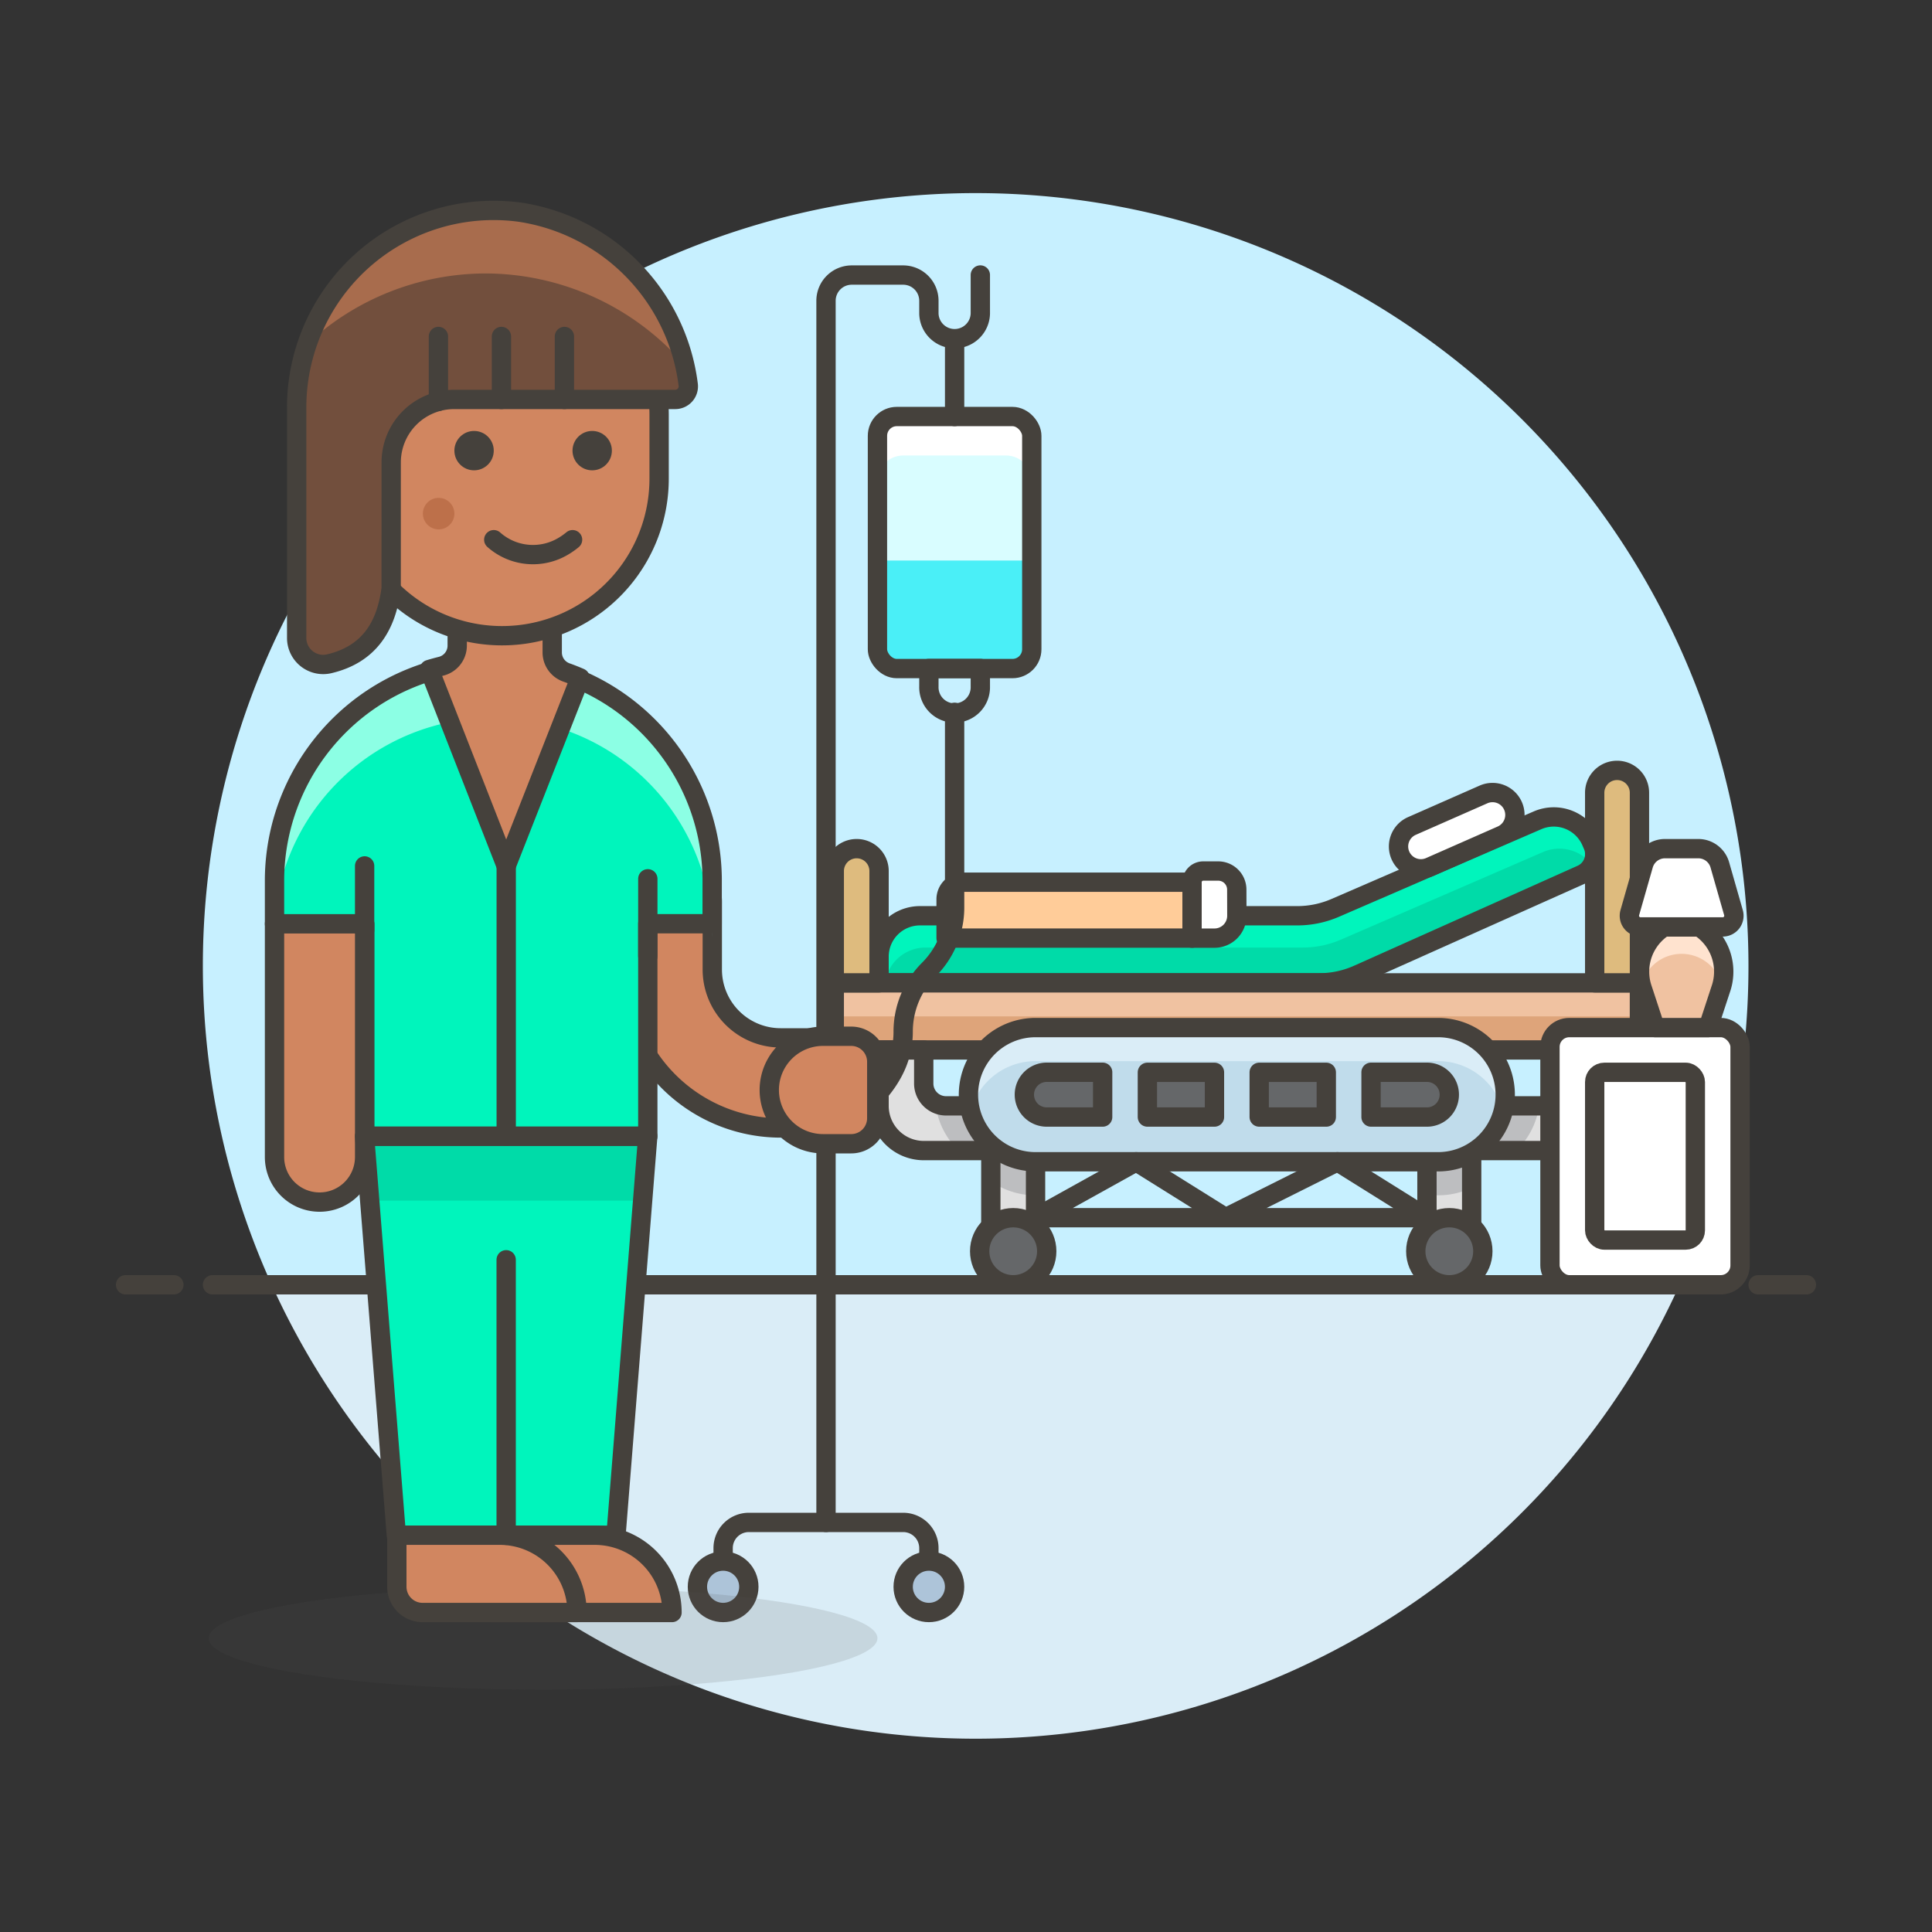 <svg xmlns="http://www.w3.org/2000/svg" viewBox="0 0 100 100"><rect x="0" y="0" width="100" height="100" fill="#333333" stroke="none"/><g class="nc-icon-wrapper"><defs/><path class="a" d="M90.5 50a40 40 0 1 0-76.436 16.5h72.872A39.844 39.844 0 0 0 90.5 50z" style="" fill="#c7f0ff"/><path class="b" d="M14.064 66.5a40 40 0 0 0 72.872 0z" style="" fill="#daedf7"/><g><path class="c" d="M11 66.5h78" fill="none" stroke="#45413c" stroke-linejoin="round" stroke-linecap="round"/><path class="c" d="M6.5 66.5H9" fill="none" stroke="#45413c" stroke-linejoin="round" stroke-linecap="round"/><path class="c" d="M91 66.5h2.5" fill="none" stroke="#45413c" stroke-linejoin="round" stroke-linecap="round"/></g><g><path class="d" d="M82.382 43.6a2.117 2.117 0 0 0-2.8-1.141L69.11 46.992a4.922 4.922 0 0 1-1.962.407H47.614a2.117 2.117 0 0 0-2.114 2.118v1.355h22.775a4.931 4.931 0 0 0 2.016-.43l11.565-5.172a1.158 1.158 0 0 0 .6-1.5z" style="" fill="#00dba8"/><path class="e" d="M47.9 49.044h19.538a4.943 4.943 0 0 0 1.962-.407L79.87 44.1a2.119 2.119 0 0 1 2.53.665 1.157 1.157 0 0 0 .054-.992l-.072-.177a2.117 2.117 0 0 0-2.8-1.14L69.11 46.992a4.922 4.922 0 0 1-1.962.407H47.614a2.117 2.117 0 0 0-2.114 2.117v1.356h.309a2.117 2.117 0 0 1 2.091-1.828z" style="" fill="#00f5bc"/><path class="c" d="M82.382 43.6a2.117 2.117 0 0 0-2.8-1.141L69.11 46.992a4.922 4.922 0 0 1-1.962.407H47.614a2.117 2.117 0 0 0-2.114 2.118v1.355h22.775a4.931 4.931 0 0 0 2.016-.43l11.565-5.172a1.158 1.158 0 0 0 .6-1.5z" fill="none" stroke="#45413c" stroke-linejoin="round" stroke-linecap="round"/><path class="f" d="M77.72 43.239l-3.708 1.633a1.158 1.158 0 0 1-1.526-.593 1.157 1.157 0 0 1 .593-1.526l3.708-1.633a1.158 1.158 0 0 1 1.526.593 1.158 1.158 0 0 1-.593 1.526z" stroke="#45413c" stroke-linejoin="round" stroke-linecap="round" fill="#fff"/><path class="g" d="M83.856 54.345H44.182a1 1 0 0 1-1-1v-2.473h41.674v2.473a1 1 0 0 1-1 1z" style="" fill="#dea47a"/><path class="h" d="M43.182 50.872h41.675v1.736H43.182z" style="" fill="#f0c2a1"/><path class="c" d="M83.856 54.345H44.182a1 1 0 0 1-1-1v-2.473h41.674v2.473a1 1 0 0 1-1 1z" fill="none" stroke="#45413c" stroke-linejoin="round" stroke-linecap="round"/><path class="i" d="M80.8 54.345v1.736a1.157 1.157 0 0 1-1.157 1.158H48.97a1.157 1.157 0 0 1-1.158-1.158v-1.736H45.5v2.894a2.314 2.314 0 0 0 2.315 2.315H80.8a2.315 2.315 0 0 0 2.316-2.315v-2.894z" style="" fill="#e0e0e0"/><path class="j" d="M79.667 57.239H48.97a1.139 1.139 0 0 1-.555-.142 4.04 4.04 0 0 0 1.2 2.457h28.874a4.037 4.037 0 0 0 1.178-2.315z" style="" fill="#bdbec0"/><path class="c" d="M80.8 54.345v1.736a1.157 1.157 0 0 1-1.157 1.158H48.97a1.157 1.157 0 0 1-1.158-1.158v-1.736H45.5v2.894a2.314 2.314 0 0 0 2.315 2.315H80.8a2.315 2.315 0 0 0 2.316-2.315v-2.894z" fill="none" stroke="#45413c" stroke-linejoin="round" stroke-linecap="round"/><path class="i" d="M51.285 59.554H53.6v5.209h-2.315z" style="" fill="#e0e0e0"/><path class="j" d="M51.285 59.554v1.587a4.028 4.028 0 0 0 2.315.728v-2.315z" style="" fill="#bdbec0"/><path class="c" d="M51.285 59.554H53.6v5.209h-2.315z" fill="none" stroke="#45413c" stroke-linejoin="round" stroke-linecap="round"/><path class="i" d="M73.859 59.554h2.315v5.209h-2.315z" style="" fill="#e0e0e0"/><path class="j" d="M73.859 61.869h.578a4.025 4.025 0 0 0 1.737-.391v-1.924h-2.315z" style="" fill="#bdbec0"/><path class="c" d="M73.859 59.554h2.315v5.209h-2.315z" fill="none" stroke="#45413c" stroke-linejoin="round" stroke-linecap="round"/><path class="k" d="M83.7 39.875a1.157 1.157 0 0 1 1.158 1.157v9.84h-2.317v-9.84a1.157 1.157 0 0 1 1.159-1.157z" stroke="#45413c" stroke-linejoin="round" stroke-linecap="round" fill="#debb7e"/><path class="k" d="M44.339 43.926a1.158 1.158 0 0 1 1.161 1.158v5.788h-2.318v-5.788a1.158 1.158 0 0 1 1.157-1.158z" stroke="#45413c" stroke-linejoin="round" stroke-linecap="round" fill="#debb7e"/><path class="l" d="M74.437 53.187H53.6a3.473 3.473 0 1 0 0 6.946h20.837a3.473 3.473 0 1 0 0-6.946z" style="" fill="#c0dceb"/><path class="b" d="M53.6 54.924h20.837a3.474 3.474 0 0 1 3.364 2.6 3.477 3.477 0 0 0-3.364-4.341H53.6a3.474 3.474 0 0 0-3.363 4.341 3.473 3.473 0 0 1 3.363-2.6z" style="" fill="#daedf7"/><path class="c" d="M74.437 53.187H53.6a3.473 3.473 0 1 0 0 6.946h20.837a3.473 3.473 0 1 0 0-6.946z" fill="none" stroke="#45413c" stroke-linejoin="round" stroke-linecap="round"/><path class="m" d="M61.7 48.557H48.97v-2.01a.884.884 0 0 1 .884-.884H61.7z" stroke="#45413c" stroke-linejoin="round" stroke-linecap="round" fill="#fc9"/><path class="f" d="M64.019 47.4a1.158 1.158 0 0 1-1.158 1.158H61.7v-2.895a.579.579 0 0 1 .579-.579h.775a.961.961 0 0 1 .961.961z" stroke="#45413c" stroke-linejoin="round" stroke-linecap="round" fill="#fff"/><circle class="n" cx="52.443" cy="64.764" r="1.736" stroke="#45413c" stroke-linejoin="round" stroke-linecap="round" fill="#656769"/><circle class="n" cx="75.016" cy="64.764" r="1.736" stroke="#45413c" stroke-linejoin="round" stroke-linecap="round" fill="#656769"/><path class="n" d="M57.073 57.818h-2.894a1.158 1.158 0 0 1-1.158-1.158 1.158 1.158 0 0 1 1.158-1.16h2.894z" stroke="#45413c" stroke-linejoin="round" stroke-linecap="round" fill="#656769"/><path class="n" d="M70.965 57.818h2.894a1.157 1.157 0 0 0 1.157-1.158 1.157 1.157 0 0 0-1.157-1.16h-2.894z" stroke="#45413c" stroke-linejoin="round" stroke-linecap="round" fill="#656769"/><path class="n" d="M59.388 55.503h3.473v2.315h-3.473z" stroke="#45413c" stroke-linejoin="round" stroke-linecap="round" fill="#656769"/><path class="n" d="M65.176 55.503h3.473v2.315h-3.473z" stroke="#45413c" stroke-linejoin="round" stroke-linecap="round" fill="#656769"/><rect class="f" x="80.226" y="53.187" width="9.84" height="13.313" rx="1" stroke="#45413c" stroke-linejoin="round" stroke-linecap="round" fill="#fff"/><path class="c" d="M73.859 63.027H53.6l5.21-2.894 4.63 2.894 5.788-2.894 4.631 2.894z" fill="none" stroke="#45413c" stroke-linejoin="round" stroke-linecap="round"/><path class="h" d="M87.953 47.979h-1.825a2.747 2.747 0 0 0-1.11 3.223l.653 1.986h2.741l.652-1.984a2.745 2.745 0 0 0-1.111-3.225z" style="" fill="#f0c2a1"/><path class="o" d="M87.038 49.371A2.145 2.145 0 0 1 89.123 51a2.73 2.73 0 0 0-1.17-3.018h-1.825A2.729 2.729 0 0 0 84.959 51a2.141 2.141 0 0 1 2.079-1.629z" style="" fill="#ffe3cf"/><path class="c" d="M87.953 47.979h-1.825a2.747 2.747 0 0 0-1.11 3.223l.653 1.986h2.741l.652-1.984a2.745 2.745 0 0 0-1.111-3.225z" fill="none" stroke="#45413c" stroke-linejoin="round" stroke-linecap="round"/><path class="f" d="M87.905 43.926h-1.727a1.158 1.158 0 0 0-1.113.84l-.707 2.474a.579.579 0 0 0 .557.738h4.253a.579.579 0 0 0 .557-.738l-.707-2.474a1.158 1.158 0 0 0-1.113-.84z" stroke="#45413c" stroke-linejoin="round" stroke-linecap="round" fill="#fff"/><rect class="f" x="82.541" y="55.503" width="5.209" height="8.682" rx=".5" stroke="#45413c" stroke-linejoin="round" stroke-linecap="round" fill="#fff"/><rect class="p" x="45.417" y="21.559" width="7.988" height="13.046" rx="1" style="" fill="#d9fdff"/><path class="q" d="M52.4 21.559h-5.983a1 1 0 0 0-1 1v2.349a1.331 1.331 0 0 1 1.331-1.331h5.325a1.331 1.331 0 0 1 1.327 1.331v-2.349a1 1 0 0 0-1-1z" style="" fill="#fff"/><path class="r" d="M52.4 34.6a1 1 0 0 0 1-1v-4.586h-7.983V33.6a1 1 0 0 0 1 1z" style="" fill="#4aeff7"/><path class="c" d="M42.754 78.8V15.568a1.331 1.331 0 0 1 1.331-1.331h2.663a1.331 1.331 0 0 1 1.331 1.331v.666a1.332 1.332 0 0 0 2.663 0v-2" fill="none" stroke="#45413c" stroke-linejoin="round" stroke-linecap="round"/><path class="c" d="M48.079 80.8v-.665a1.331 1.331 0 0 0-1.331-1.335H38.76a1.331 1.331 0 0 0-1.331 1.331v.669" fill="none" stroke="#45413c" stroke-linejoin="round" stroke-linecap="round"/><circle class="s" cx="48.079" cy="82.132" r="1.331" stroke="#45413c" stroke-linejoin="round" stroke-linecap="round" fill="#adc4d9"/><circle class="s" cx="37.429" cy="82.132" r="1.331" stroke="#45413c" stroke-linejoin="round" stroke-linecap="round" fill="#adc4d9"/><path class="c" d="M49.411 17.565v3.994" fill="none" stroke="#45413c" stroke-linejoin="round" stroke-linecap="round"/><rect class="c" x="45.417" y="21.559" width="7.988" height="13.046" rx="1" fill="none" stroke="#45413c" stroke-linejoin="round" stroke-linecap="round"/><path class="c" d="M48.079 35.537a1.332 1.332 0 1 0 2.663 0V34.6h-2.663z" fill="none" stroke="#45413c" stroke-linejoin="round" stroke-linecap="round"/><path class="c" d="M49.411 36.869v10.1a4.542 4.542 0 0 1-1.332 3.214 4.549 4.549 0 0 0-1.331 3.217c0 2.185-1.517 3.568-3.176 4.989" fill="none" stroke="#45413c" stroke-linejoin="round" stroke-linecap="round"/><ellipse class="t" cx="28.11" cy="84.794" rx="17.306" ry="2.663" fill="#525252" opacity="0.15"/><g><path class="e" d="M31.884 79.465l1.644-20.654H18.87l1.645 20.654h11.369z" style="" fill="#00f5bc"/><path class="d" d="M19.136 62.145l-.266-3.334h14.658l-.265 3.334H19.136z" style="" fill="#00dba8"/><path class="u" d="M40.429 58.384a8.214 8.214 0 0 1-8.225-8.2v-3.51a2.332 2.332 0 1 1 4.664 0v3.511A3.539 3.539 0 0 0 40.4 53.72h2.345v4.664z" stroke="#45413c" stroke-linejoin="round" stroke-linecap="round" fill="#d18660"/><path class="e" d="M36.862 45.486a11.327 11.327 0 0 0-22.653 0v2.332h4.666v10.993H33.53v-11h3.331z" style="" fill="#00f5bc"/><path class="v" d="M14.209 47.584v-2.1a11.327 11.327 0 0 1 22.653 0v3a11.345 11.345 0 0 0-22.653-.9z" style="" fill="#8cffe4"/><path class="c" d="M36.862 45.486a11.327 11.327 0 0 0-22.653 0v2.332h4.666v10.993H33.53v-11h3.331z" fill="none" stroke="#45413c" stroke-linejoin="round" stroke-linecap="round"/><path class="c" d="M18.873 44.82v3.331" fill="none" stroke="#45413c" stroke-linejoin="round" stroke-linecap="round"/><path class="c" d="M26.202 44.82v13.991" fill="none" stroke="#45413c" stroke-linejoin="round" stroke-linecap="round"/><path class="u" d="M16.541 62.22a2.332 2.332 0 0 1-2.332-2.332v-12.07h4.664v12.07a2.332 2.332 0 0 1-2.332 2.332z" stroke="#45413c" stroke-linejoin="round" stroke-linecap="round" fill="#d18660"/><path class="u" d="M29.318 34.807a1.1 1.1 0 0 1-.735-1.041v-2.665h-4.918v2.316a1.1 1.1 0 0 1-.839 1.069c-.2.05-.407.106-.607.167L26.2 44.82l3.824-9.728v-.006q-.345-.151-.706-.279z" stroke="#45413c" stroke-linejoin="round" stroke-linecap="round" fill="#d18660"/><path class="c" d="M31.884 79.465l1.644-20.654H18.87l1.645 20.654h11.369z" fill="none" stroke="#45413c" stroke-linejoin="round" stroke-linecap="round"/><path class="u" d="M34.783 83.463a4 4 0 0 0-4-4h-5.33v4z" stroke="#45413c" stroke-linejoin="round" stroke-linecap="round" fill="#d18660"/><path class="u" d="M29.868 83.463a4 4 0 0 0-4-4H20.54v2.667a1.333 1.333 0 0 0 1.333 1.333z" stroke="#45413c" stroke-linejoin="round" stroke-linecap="round" fill="#d18660"/><path class="c" d="M33.531 49.484v-3.998" fill="none" stroke="#45413c" stroke-linejoin="round" stroke-linecap="round"/><path class="c" d="M26.199 79.465v-14.26" fill="none" stroke="#45413c" stroke-linejoin="round" stroke-linecap="round"/><path class="u" d="M25.964 13.339a8.151 8.151 0 0 0-8.151 8.151v1.631c-2.328 0-2.168 4.076.407 4.076h.007a8.129 8.129 0 0 0 15.889-2.444V21.49a8.151 8.151 0 0 0-8.152-8.151z" stroke="#45413c" stroke-linejoin="round" stroke-linecap="round" fill="#d18660"/><circle class="w" cx="24.538" cy="23.325" r="1.019" style="" fill="#45413c"/><circle class="w" cx="30.652" cy="23.325" r="1.019" style="" fill="#45413c"/><path class="x" d="M23.519 26.585a.815.815 0 1 1-.815-.815.815.815 0 0 1 .815.815z" style="" fill="#bd704a"/><path class="c" d="M25.557 27.935a3.057 3.057 0 0 0 3.6.337 3.652 3.652 0 0 0 .479-.337" fill="none" stroke="#45413c" stroke-linejoin="round" stroke-linecap="round"/><path class="y" d="M20.248 23.936a3.26 3.26 0 0 1 3.26-3.261H34.95a.677.677 0 0 0 .671-.773 10.328 10.328 0 0 0-8.751-8.925 10.194 10.194 0 0 0-11.514 10.106v11.951a1.372 1.372 0 0 0 1.7 1.319c2.039-.487 2.942-1.922 3.191-3.9z" style="" fill="#724f3d"/><path class="z" d="M25.139 14.154a13.641 13.641 0 0 1 10.288 4.732 10.143 10.143 0 0 0-19.534-1.072 13.574 13.574 0 0 1 9.246-3.66z" style="" fill="#a86c4d"/><path class="aa" d="M20.248 23.936a3.26 3.26 0 0 1 3.26-3.261H34.95a.677.677 0 0 0 .671-.773 10.328 10.328 0 0 0-8.751-8.925 10.194 10.194 0 0 0-11.514 10.106v11.951a1.372 1.372 0 0 0 1.7 1.319c2.039-.487 2.942-1.922 3.191-3.9z" fill="none" stroke="#45413c" stroke-linejoin="round"/><path class="c" d="M25.954 20.675v-3.26" fill="none" stroke="#45413c" stroke-linejoin="round" stroke-linecap="round"/><path class="c" d="M22.693 20.778v-3.363" fill="none" stroke="#45413c" stroke-linejoin="round" stroke-linecap="round"/><path class="c" d="M29.214 20.675v-3.26" fill="none" stroke="#45413c" stroke-linejoin="round" stroke-linecap="round"/></g><path class="u" d="M42.6 59.2a2.782 2.782 0 1 1 0-5.564h1.46a1.322 1.322 0 0 1 1.321 1.321v2.923a1.321 1.321 0 0 1-1.321 1.32z" stroke="#45413c" stroke-linejoin="round" stroke-linecap="round" fill="#d18660"/></g></g></svg>